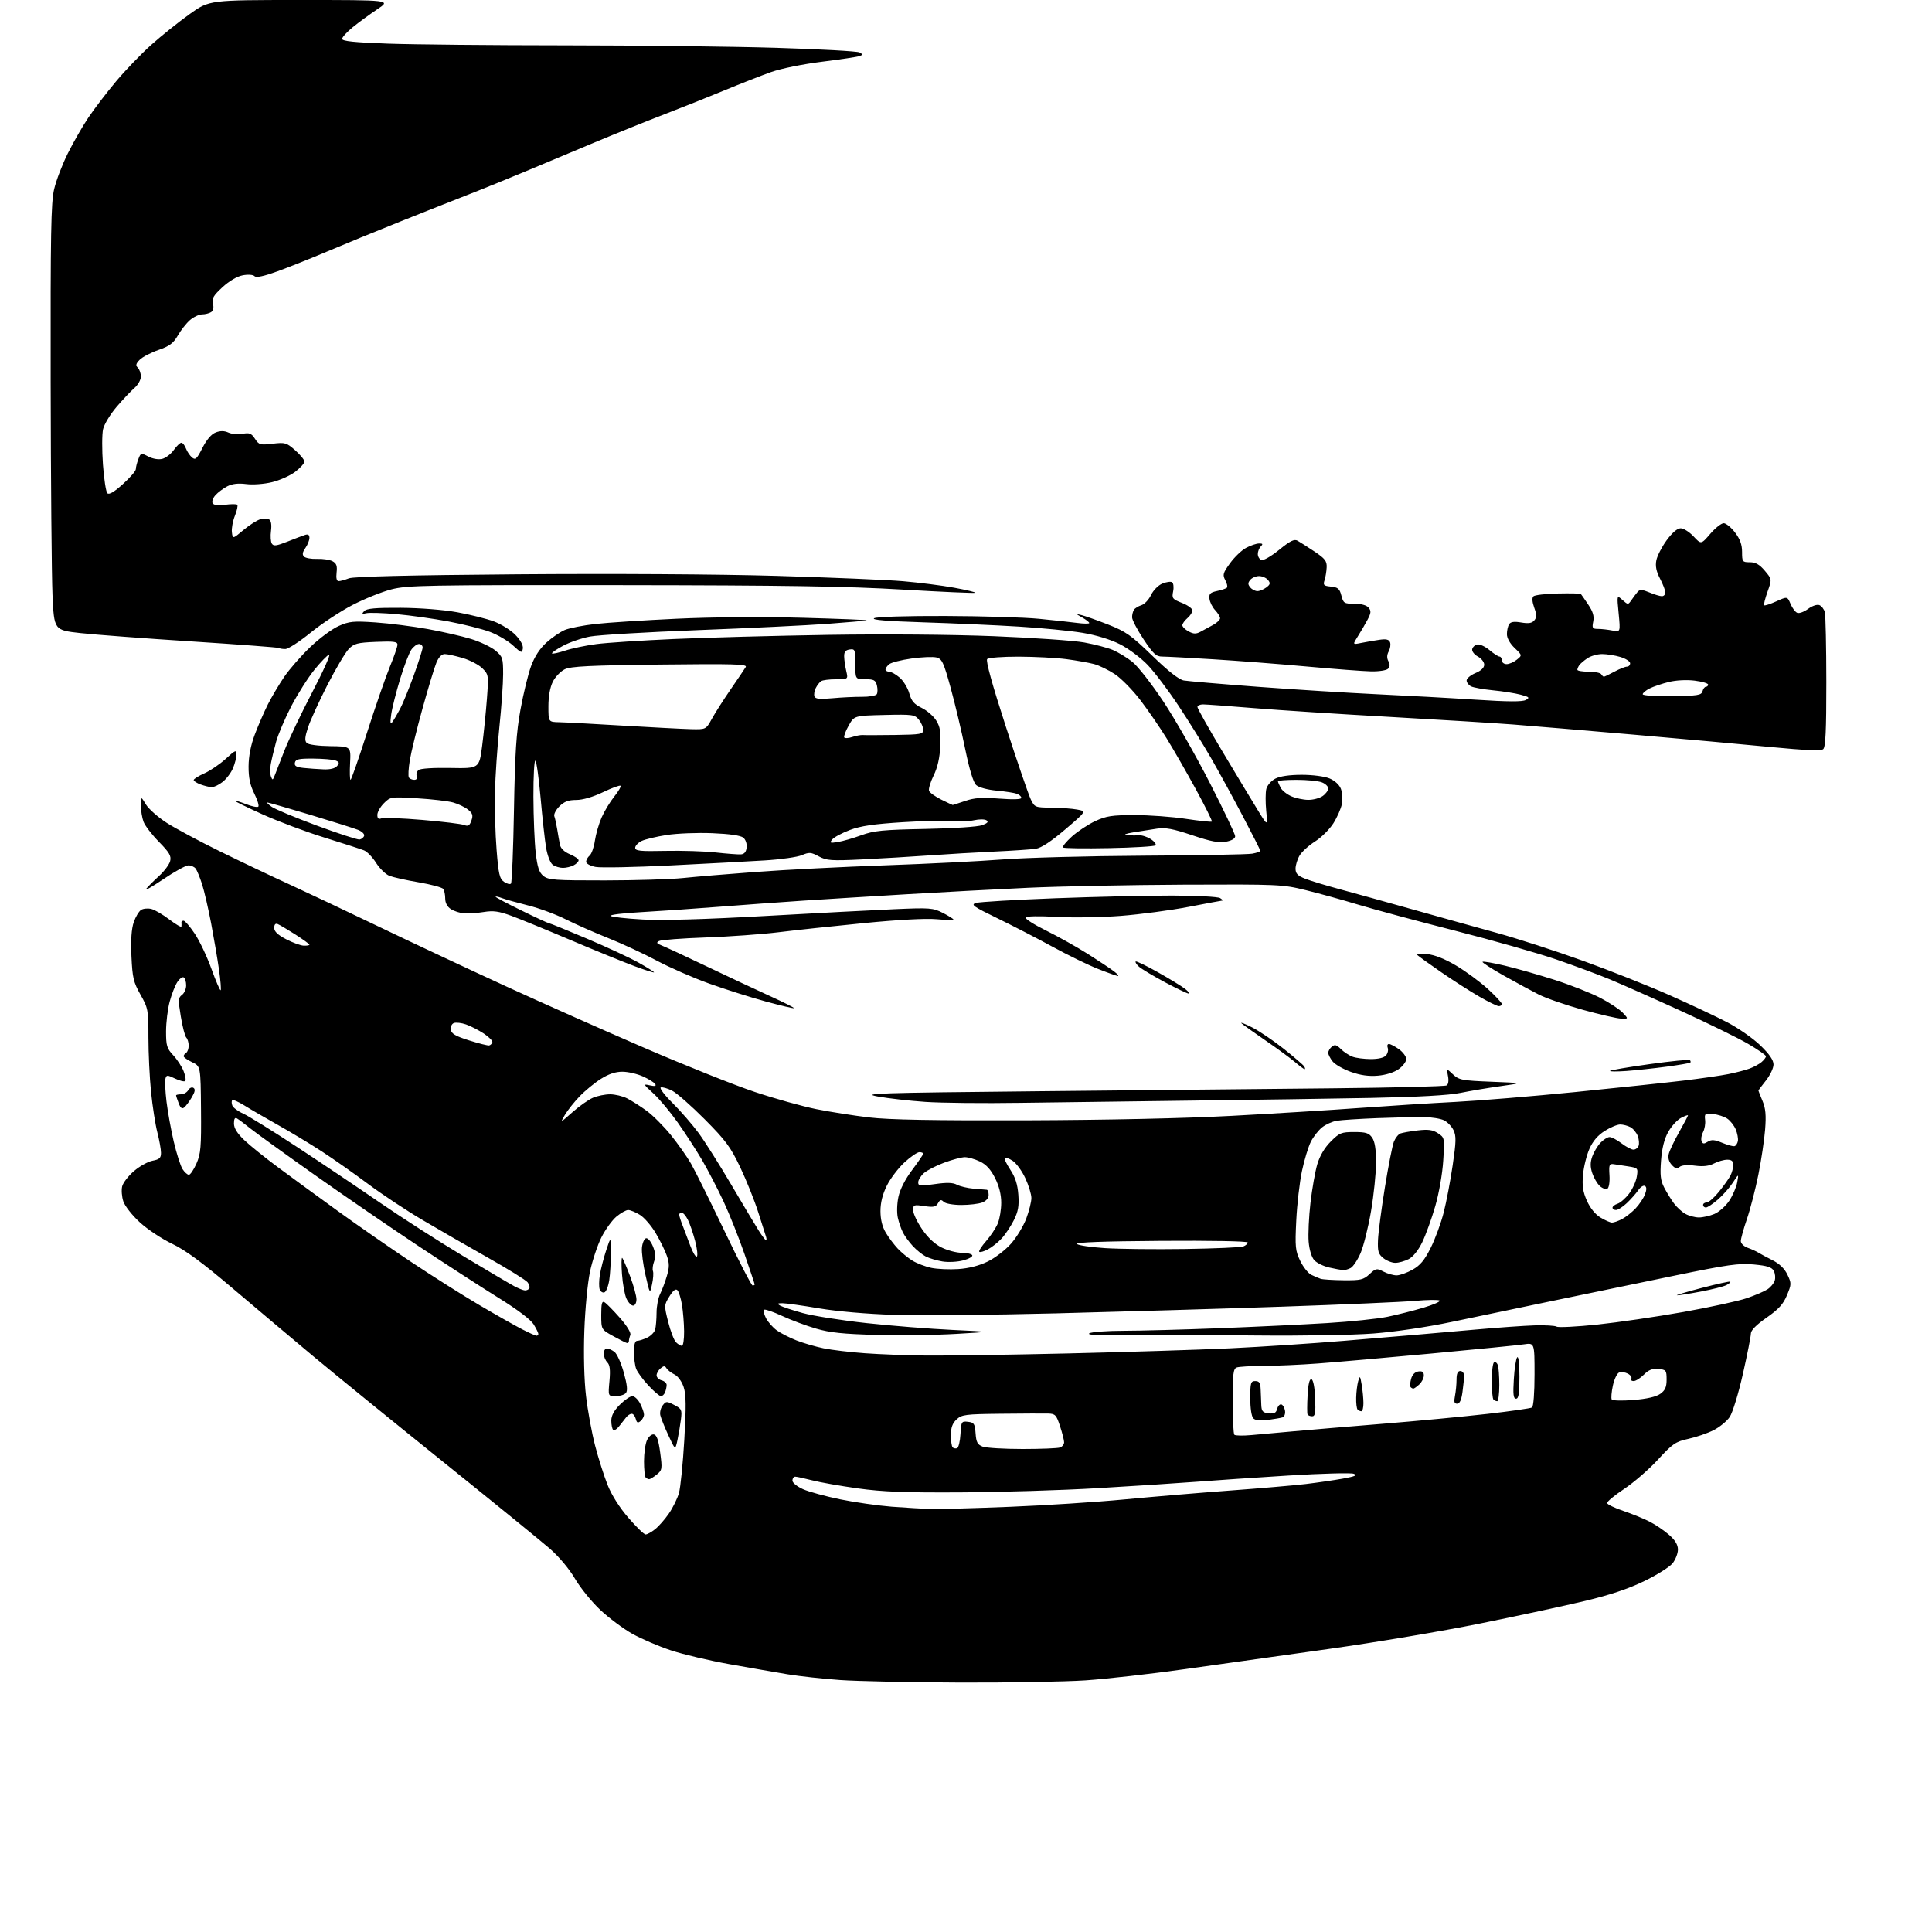 <?xml version="1.0" encoding="UTF-8" standalone="no"?>
<svg 
  version="1.1" 
  xmlns="http://www.w3.org/2000/svg" 
  xmlns:xlink="http://www.w3.org/1999/xlink" 
  xmlns:svg="http://www.w3.org/2000/svg"
  xmlns:rdf="http://www.w3.org/1999/02/22-rdf-syntax-ns#"
  xmlns:cc="http://creativecommons.org/ns#"
  xmlns:dc="http://purl.org/dc/elements/1.1/"
  viewBox="0 0 768 768"
  width="768"
  height="768"
>
<style>svg {background-color: white; }</style>"
<path stroke="none" fill="black" fill-rule="evenodd" d="M381.50,668.84C362.25,668.77 340.88,668.32 334.00,667.84C327.12,667.35 317.68,666.32 313.00,665.54C308.32,664.76 297.98,662.96 290.00,661.54C282.02,660.13 271.53,657.64 266.68,656.03C261.83,654.42 254.95,651.47 251.39,649.48C247.83,647.49 242.12,643.23 238.69,640.03C235.26,636.82 230.72,631.23 228.60,627.61C226.32,623.71 222.26,618.85 218.63,615.67C215.26,612.73 196.07,597.12 176.00,580.98C155.93,564.85 132.75,546.00 124.50,539.11C116.25,532.22 101.89,520.12 92.59,512.23C80.33,501.82 73.69,496.93 68.41,494.42C64.40,492.52 58.65,488.71 55.63,485.94C52.56,483.14 49.64,479.43 49.02,477.56C48.41,475.71 48.21,473.02 48.57,471.58C48.93,470.14 51.05,467.40 53.28,465.50C55.50,463.59 58.83,461.75 60.66,461.40C63.39,460.89 64.00,460.32 64.00,458.28C64.00,456.91 63.35,453.25 62.55,450.14C61.75,447.04 60.63,439.84 60.05,434.14C59.47,428.45 59.00,418.65 59.00,412.38C59.00,401.42 58.87,400.75 55.84,395.38C53.05,390.42 52.64,388.68 52.25,380.14C51.96,373.64 52.26,369.23 53.16,366.60C53.90,364.45 55.22,362.25 56.10,361.70C56.97,361.15 58.81,360.99 60.17,361.33C61.53,361.67 64.75,363.56 67.32,365.52C69.90,367.48 72.05,368.73 72.12,368.30C72.18,367.86 72.18,367.16 72.12,366.75C72.05,366.34 72.44,366.00 72.97,366.00C73.51,366.00 75.50,368.30 77.39,371.12C79.29,373.93 82.29,380.25 84.05,385.15C85.82,390.05 87.47,393.86 87.72,393.62C87.96,393.37 87.66,389.64 87.04,385.34C86.42,381.03 85.01,372.77 83.92,367.00C82.82,361.23 81.21,354.25 80.33,351.50C79.45,348.75 78.29,345.94 77.75,345.25C77.20,344.56 75.92,344.00 74.90,344.00C73.87,344.00 69.36,346.49 64.87,349.53C60.39,352.56 57.34,354.28 58.11,353.33C58.87,352.38 61.19,350.06 63.26,348.18C65.33,346.29 67.30,343.64 67.64,342.29C68.15,340.27 67.34,338.89 63.19,334.66C60.40,331.82 57.64,328.23 57.06,326.68C56.48,325.14 56.00,322.21 56.00,320.18C56.01,316.50 56.01,316.50 58.00,319.78C59.10,321.58 62.81,324.86 66.25,327.08C69.69,329.29 79.25,334.42 87.50,338.47C95.75,342.52 107.90,348.30 114.50,351.31C121.10,354.33 137.30,361.98 150.50,368.32C163.70,374.66 186.43,385.32 201.00,392.01C215.57,398.70 240.55,409.81 256.50,416.69C272.45,423.57 292.02,431.39 300.00,434.05C307.98,436.72 319.00,439.80 324.50,440.90C330.00,442.00 339.45,443.48 345.50,444.20C353.38,445.13 371.09,445.45 408.00,445.34C439.72,445.23 471.02,444.56 489.50,443.57C506.00,442.69 528.95,441.28 540.50,440.43C552.05,439.59 569.15,438.50 578.50,438.03C587.85,437.55 609.23,435.79 626.00,434.12C642.77,432.44 662.15,430.39 669.05,429.57C675.95,428.74 684.05,427.57 687.05,426.97C690.05,426.37 693.85,425.38 695.50,424.77C697.15,424.17 699.29,423.00 700.25,422.18C701.21,421.36 702.00,420.33 702.00,419.89C702.00,419.45 698.79,417.22 694.88,414.93C690.96,412.64 678.92,406.74 668.13,401.82C657.33,396.89 644.73,391.30 640.11,389.38C635.50,387.46 625.83,383.87 618.61,381.39C611.40,378.91 593.31,373.77 578.41,369.97C563.52,366.17 546.19,361.51 539.91,359.61C533.64,357.71 524.23,355.11 519.00,353.83C509.80,351.57 508.27,351.51 470.50,351.67C449.05,351.77 421.15,352.33 408.50,352.91C395.85,353.50 374.25,354.65 360.50,355.47C346.75,356.29 328.30,357.43 319.50,358.01C310.70,358.59 295.40,359.70 285.50,360.48C275.60,361.26 261.74,362.21 254.70,362.60C247.66,362.98 242.26,363.65 242.70,364.08C243.14,364.51 248.90,365.16 255.50,365.52C263.29,365.95 280.31,365.46 304.00,364.13C324.07,363.00 347.28,361.78 355.56,361.42C369.68,360.80 370.87,360.89 374.81,362.90C377.11,364.08 379.00,365.26 379.00,365.53C379.00,365.79 375.96,365.74 372.25,365.40C368.10,365.02 357.04,365.61 343.50,366.94C331.40,368.12 316.10,369.76 309.50,370.58C302.90,371.39 289.85,372.33 280.50,372.66C271.15,372.99 262.82,373.62 262.00,374.06C260.80,374.70 261.00,375.05 263.00,375.83C264.38,376.36 272.48,380.12 281.00,384.19C289.52,388.26 300.87,393.58 306.21,396.01C311.54,398.43 315.77,400.57 315.59,400.74C315.41,400.92 310.37,399.73 304.38,398.10C298.40,396.47 288.32,393.28 282.00,391.01C275.68,388.75 266.27,384.64 261.09,381.88C255.92,379.12 247.24,375.09 241.80,372.92C236.36,370.75 228.74,367.39 224.87,365.44C221.00,363.49 214.27,361.00 209.91,359.92C205.56,358.83 200.87,357.52 199.50,357.00C198.12,356.48 197.00,356.24 197.00,356.48C197.00,356.71 201.64,359.18 207.31,361.95C212.98,364.73 217.90,367.00 218.24,367.00C218.58,367.00 225.30,369.73 233.18,373.07C241.05,376.40 250.31,380.70 253.75,382.61C257.19,384.53 260.00,386.29 260.00,386.52C260.00,386.76 256.51,385.66 252.25,384.07C247.99,382.49 236.62,377.85 227.00,373.77C217.38,369.68 206.69,365.31 203.27,364.05C198.27,362.22 196.09,361.92 192.27,362.54C189.64,362.97 186.15,363.21 184.50,363.08C182.85,362.95 180.49,362.19 179.25,361.40C177.83,360.49 176.99,358.95 176.98,357.23C176.98,355.73 176.64,354.00 176.23,353.39C175.83,352.78 171.45,351.60 166.50,350.75C161.55,349.91 156.28,348.73 154.79,348.15C153.29,347.56 150.92,345.24 149.50,343.00C148.08,340.76 145.93,338.52 144.71,338.04C143.50,337.55 136.44,335.27 129.03,332.97C121.62,330.68 110.50,326.50 104.31,323.70C98.12,320.90 93.19,318.47 93.35,318.31C93.51,318.15 95.53,318.76 97.83,319.67C100.14,320.57 102.32,321.01 102.68,320.65C103.05,320.28 102.32,317.93 101.06,315.41C99.40,312.08 98.79,309.14 98.81,304.64C98.84,300.58 99.69,296.21 101.30,291.94C102.65,288.36 104.99,282.97 106.51,279.96C108.03,276.96 110.96,272.02 113.02,269.00C115.08,265.98 119.72,260.67 123.33,257.22C126.94,253.76 132.03,249.99 134.64,248.84C138.85,246.97 140.49,246.82 149.32,247.42C154.78,247.80 164.08,248.98 169.97,250.04C175.86,251.10 183.66,252.89 187.30,254.01C190.93,255.13 195.28,257.21 196.95,258.61C199.80,261.01 200.00,261.63 200.00,267.96C200.00,271.69 199.33,281.21 198.50,289.12C197.68,297.03 196.89,308.68 196.75,315.00C196.61,321.32 196.90,331.58 197.40,337.79C198.16,347.49 198.58,349.30 200.35,350.54C201.49,351.33 202.73,351.65 203.12,351.24C203.50,350.83 204.04,337.68 204.31,322.00C204.72,299.02 205.22,291.27 206.91,282.00C208.06,275.68 209.95,267.92 211.12,264.76C212.51,260.98 214.60,257.79 217.23,255.41C219.42,253.43 222.71,251.18 224.53,250.42C226.36,249.66 231.82,248.59 236.67,248.04C241.53,247.49 256.07,246.55 269.00,245.95C283.21,245.28 302.98,245.13 319.00,245.57C333.57,245.97 345.05,246.43 344.50,246.60C343.95,246.77 336.98,247.39 329.00,247.98C321.02,248.58 297.85,249.70 277.50,250.48C257.15,251.26 237.80,252.41 234.50,253.04C231.20,253.66 226.36,255.33 223.74,256.75C221.13,258.16 219.19,259.52 219.43,259.76C219.67,260.01 222.04,259.49 224.69,258.62C227.33,257.74 232.88,256.58 237.00,256.04C241.12,255.49 255.07,254.58 268.00,254.01C280.93,253.44 308.38,252.70 329.00,252.37C351.12,252.01 378.19,252.23 395.00,252.89C410.68,253.52 426.88,254.64 431.00,255.39C435.12,256.14 440.23,257.48 442.34,258.36C444.45,259.25 447.95,261.38 450.12,263.09C452.29,264.81 457.84,271.90 462.45,278.86C467.07,285.81 475.38,300.37 480.92,311.21C486.47,322.04 491.00,331.59 491.00,332.41C491.00,333.35 489.62,334.17 487.32,334.60C484.51,335.13 481.36,334.52 473.94,332.03C466.28,329.45 463.32,328.90 459.87,329.41C457.47,329.76 453.25,330.42 450.50,330.88C447.41,331.40 446.45,331.81 448.00,331.97C449.38,332.11 451.48,332.14 452.69,332.05C453.89,331.95 456.05,332.64 457.49,333.59C458.93,334.53 459.74,335.64 459.30,336.05C458.86,336.47 450.55,336.96 440.83,337.15C431.12,337.34 422.89,337.23 422.56,336.89C422.22,336.55 423.81,334.60 426.08,332.54C428.36,330.49 432.53,327.73 435.36,326.41C439.75,324.37 442.03,324.02 451.00,324.02C456.77,324.01 465.96,324.68 471.42,325.51C476.87,326.33 481.52,326.82 481.74,326.59C481.96,326.37 479.12,320.63 475.42,313.84C471.72,307.05 466.47,297.90 463.75,293.50C461.03,289.10 456.31,282.24 453.27,278.25C450.22,274.27 445.68,269.65 443.17,267.99C440.67,266.33 436.94,264.52 434.89,263.97C432.83,263.42 427.86,262.54 423.83,262.01C419.80,261.49 411.30,261.05 404.95,261.03C398.60,261.01 392.96,261.44 392.42,261.98C391.79,262.61 394.36,271.95 399.80,288.73C404.40,302.90 408.87,315.96 409.74,317.75C411.27,320.92 411.48,321.00 417.91,321.06C421.53,321.09 426.16,321.43 428.19,321.81C431.89,322.50 431.89,322.50 423.45,329.70C417.85,334.48 413.92,337.07 411.76,337.40C409.97,337.67 402.65,338.17 395.50,338.50C388.35,338.83 376.65,339.52 369.50,340.03C362.35,340.54 350.31,341.26 342.73,341.63C330.40,342.23 328.61,342.10 325.49,340.43C322.39,338.75 321.67,338.70 318.76,339.94C316.97,340.71 310.32,341.65 304.00,342.03C297.68,342.42 280.80,343.32 266.50,344.03C252.20,344.74 238.81,345.01 236.75,344.62C234.65,344.22 233.00,343.32 233.00,342.58C233.00,341.84 233.63,340.73 234.39,340.09C235.16,339.46 236.09,336.81 236.47,334.22C236.85,331.62 238.05,327.48 239.13,325.00C240.21,322.52 242.47,318.78 244.15,316.68C245.83,314.58 246.97,312.63 246.68,312.35C246.39,312.06 243.24,313.21 239.69,314.91C235.67,316.83 231.64,318.00 229.06,318.00C225.95,318.00 224.27,318.64 222.36,320.54C220.97,321.94 220.06,323.71 220.35,324.47C220.64,325.23 221.16,327.58 221.50,329.68C221.84,331.78 222.33,334.54 222.59,335.82C222.90,337.28 224.34,338.66 226.54,339.58C228.44,340.38 230.00,341.45 230.00,341.98C230.00,342.50 229.13,343.40 228.07,343.96C227.00,344.53 225.06,345.00 223.76,345.00C222.45,345.00 220.62,344.44 219.70,343.75C218.74,343.04 217.61,340.11 217.08,337.00C216.58,333.98 215.59,325.06 214.90,317.20C214.21,309.33 213.27,302.67 212.82,302.39C212.37,302.11 212.02,308.55 212.04,316.69C212.07,324.84 212.48,334.86 212.95,338.97C213.63,344.81 214.30,346.82 216.02,348.22C217.99,349.81 220.59,350.00 240.36,349.98C252.54,349.97 266.55,349.54 271.50,349.03C276.45,348.51 289.73,347.41 301.00,346.57C312.27,345.74 335.23,344.57 352.00,343.98C368.77,343.39 389.70,342.34 398.50,341.65C407.30,340.95 432.50,340.28 454.50,340.15C476.50,340.03 495.96,339.67 497.75,339.35C499.54,339.04 501.00,338.53 501.00,338.22C501.00,337.92 497.87,331.72 494.04,324.45C490.22,317.18 484.54,306.79 481.42,301.36C478.30,295.94 472.45,286.53 468.42,280.45C464.39,274.38 458.88,267.10 456.18,264.29C453.48,261.47 448.53,257.78 445.18,256.09C441.41,254.19 435.74,252.46 430.29,251.55C425.46,250.75 414.07,249.63 405.00,249.08C395.93,248.52 378.88,247.76 367.13,247.39C352.46,246.93 346.30,246.41 347.49,245.75C348.50,245.18 360.31,244.81 375.86,244.86C390.51,244.91 407.23,245.41 413.00,245.98C418.77,246.54 425.64,247.28 428.25,247.63C430.86,247.97 433.00,247.99 433.00,247.66C433.00,247.33 431.76,246.36 430.25,245.50C427.57,243.97 427.56,243.94 430.00,244.53C431.38,244.87 436.10,246.55 440.50,248.27C447.55,251.04 449.64,252.51 458.09,260.70C464.43,266.85 468.66,270.16 470.59,270.50C472.19,270.78 485.43,271.91 500.00,273.01C514.58,274.10 535.95,275.44 547.50,275.98C559.05,276.51 576.63,277.48 586.56,278.13C599.34,278.97 605.18,279.00 606.52,278.25C608.19,277.31 607.95,277.07 604.46,276.14C602.28,275.56 597.35,274.78 593.50,274.41C589.65,274.03 585.71,273.32 584.75,272.83C583.79,272.33 583.00,271.28 583.00,270.48C583.00,269.68 584.58,268.37 586.50,267.56C588.74,266.63 590.00,265.43 590.00,264.22C590.00,263.18 588.86,261.73 587.46,260.98C586.07,260.23 585.06,258.93 585.22,258.07C585.39,257.22 586.31,256.37 587.28,256.19C588.24,256.00 590.41,257.01 592.09,258.42C593.78,259.84 595.57,261.00 596.08,261.00C596.58,261.00 597.00,261.68 597.00,262.50C597.00,263.32 597.85,264.00 598.89,264.00C599.93,264.00 601.75,263.21 602.95,262.24C605.12,260.49 605.12,260.49 602.06,257.56C600.19,255.76 599.01,253.63 599.02,252.06C599.02,250.65 599.42,248.89 599.89,248.14C600.51,247.17 601.87,246.97 604.70,247.45C607.63,247.94 608.98,247.73 609.91,246.61C610.92,245.40 610.91,244.39 609.88,241.55C609.07,239.31 608.95,237.65 609.55,237.06C610.07,236.53 614.45,236.02 619.28,235.92C624.11,235.81 628.22,235.90 628.41,236.11C628.61,236.33 629.93,238.22 631.34,240.33C633.24,243.15 633.76,244.93 633.33,247.08C632.81,249.68 633.02,250.00 635.25,250.00C636.63,250.00 639.19,250.29 640.95,250.64C644.15,251.28 644.15,251.28 643.44,243.89C642.72,236.50 642.72,236.50 644.95,238.49C647.18,240.47 647.18,240.47 648.56,238.49C649.31,237.39 650.41,235.94 651.00,235.25C651.86,234.26 652.81,234.31 655.66,235.50C657.63,236.33 659.86,237.00 660.62,237.00C661.38,237.00 662.00,236.34 662.00,235.53C662.00,234.72 661.05,232.24 659.89,230.02C658.39,227.14 657.97,225.04 658.42,222.74C658.76,220.96 660.62,217.36 662.53,214.75C664.76,211.71 666.77,210.00 668.11,210.00C669.26,210.00 671.55,211.45 673.21,213.22C676.21,216.44 676.21,216.44 679.86,212.20C681.86,209.88 684.26,207.98 685.20,207.98C686.13,207.99 688.16,209.65 689.70,211.67C691.71,214.31 692.50,216.50 692.50,219.42C692.50,223.31 692.64,223.50 695.59,223.50C697.87,223.50 699.43,224.38 701.53,226.87C704.38,230.24 704.38,230.24 702.62,235.21C701.65,237.95 701.04,240.38 701.28,240.61C701.51,240.84 703.68,240.14 706.10,239.05C710.50,237.06 710.50,237.06 711.77,240.07C712.47,241.72 713.67,243.32 714.45,243.62C715.23,243.92 717.16,243.21 718.74,242.04C720.34,240.85 722.31,240.18 723.21,240.53C724.08,240.86 725.07,242.12 725.39,243.32C725.71,244.52 725.98,257.03 725.99,271.13C726.00,290.49 725.69,297.01 724.74,297.80C723.87,298.53 717.62,298.27 703.99,296.96C693.27,295.92 668.75,293.71 649.50,292.04C630.25,290.37 608.65,288.56 601.50,288.00C594.35,287.45 572.30,286.09 552.50,284.98C532.70,283.88 508.40,282.31 498.50,281.49C488.60,280.68 479.49,280.01 478.25,280.01C477.01,280.00 476.00,280.47 476.00,281.05C476.00,281.62 480.49,289.61 485.98,298.80C491.47,307.98 497.76,318.43 499.96,322.00C503.95,328.50 503.95,328.50 503.34,322.35C503.01,318.96 503.03,315.03 503.38,313.61C503.74,312.18 505.33,310.36 506.96,309.52C508.83,308.55 512.66,308.00 517.48,308.00C521.85,308.00 526.54,308.62 528.54,309.45C530.62,310.32 532.42,311.98 533.03,313.58C533.59,315.04 533.76,317.75 533.42,319.59C533.07,321.44 531.55,324.90 530.03,327.29C528.51,329.69 525.23,332.94 522.74,334.51C520.25,336.09 517.49,338.60 516.60,340.09C515.72,341.59 515.00,343.93 515.00,345.30C515.00,347.24 515.82,348.11 518.75,349.27C520.81,350.10 527.00,351.98 532.50,353.46C538.00,354.94 551.05,358.56 561.50,361.50C571.95,364.45 587.06,368.66 595.07,370.86C603.08,373.06 618.45,378.04 629.21,381.92C639.98,385.81 655.48,391.95 663.65,395.58C671.82,399.20 682.10,404.03 686.50,406.32C690.90,408.60 696.86,412.75 699.75,415.54C703.39,419.06 705.00,421.40 705.00,423.17C705.00,424.57 703.65,427.42 702.00,429.50C700.35,431.58 699.00,433.38 699.00,433.52C699.00,433.65 699.73,435.50 700.62,437.63C701.86,440.57 702.11,443.30 701.66,449.00C701.34,453.12 700.13,461.23 698.97,467.00C697.81,472.77 695.77,480.68 694.43,484.58C693.09,488.47 692.00,492.42 692.00,493.35C692.00,494.30 693.21,495.48 694.75,496.02C696.26,496.56 698.17,497.43 699.00,497.95C699.83,498.47 702.37,499.84 704.66,500.99C707.39,502.37 709.40,504.32 710.53,506.70C712.16,510.14 712.15,510.52 710.34,514.89C708.88,518.42 707.03,520.45 702.22,523.81C698.12,526.67 696.00,528.83 696.00,530.14C696.00,531.24 694.57,538.47 692.82,546.20C691.03,554.09 688.73,561.59 687.57,563.30C686.43,564.98 683.54,567.34 681.14,568.54C678.75,569.75 674.25,571.29 671.14,571.97C666.04,573.09 664.88,573.89 659.07,580.21C655.54,584.06 649.49,589.30 645.64,591.86C641.79,594.41 638.74,596.95 638.85,597.50C638.96,598.05 641.85,599.45 645.27,600.60C648.70,601.76 653.40,603.67 655.72,604.86C658.04,606.04 661.53,608.41 663.47,610.11C665.91,612.25 667.00,614.06 667.00,615.97C667.00,617.49 666.06,619.93 664.91,621.39C663.76,622.85 658.70,626.05 653.66,628.49C647.33,631.57 640.01,634.02 630.00,636.41C622.02,638.32 603.27,642.36 588.31,645.38C573.36,648.41 546.36,652.95 528.31,655.47C510.27,657.99 484.48,661.61 471.00,663.51C457.52,665.41 439.75,667.41 431.50,667.97C423.25,668.52 400.75,668.91 381.50,668.84zM256.62,609.97C257.23,609.98 258.92,609.07 260.37,607.92C261.82,606.78 264.31,603.96 265.89,601.65C267.48,599.35 269.28,595.67 269.90,593.48C270.51,591.29 271.47,581.78 272.02,572.35C272.79,559.05 272.74,554.35 271.76,551.38C271.03,549.17 269.49,547.05 268.11,546.37C266.80,545.72 265.37,544.61 264.94,543.90C264.30,542.87 263.85,542.88 262.58,543.94C261.71,544.66 261.00,545.91 261.00,546.72C261.00,547.53 261.90,548.42 263.00,548.71C264.10,549.00 265.00,549.82 265.00,550.53C265.00,551.25 264.73,552.55 264.39,553.42C264.06,554.29 263.32,555.00 262.74,555.00C262.16,555.00 259.92,553.09 257.74,550.75C255.57,548.41 253.39,545.46 252.90,544.18C252.40,542.91 252.00,539.87 252.00,537.43C252.00,534.46 252.43,533.00 253.30,533.00C254.02,533.00 255.79,532.44 257.25,531.75C258.71,531.06 260.14,529.60 260.44,528.50C260.73,527.40 260.98,524.40 260.99,521.83C260.99,519.26 261.64,515.89 262.42,514.33C263.21,512.77 264.41,509.56 265.10,507.19C266.12,503.72 266.11,502.17 265.08,499.19C264.38,497.16 262.39,493.11 260.65,490.18C258.92,487.25 256.10,483.99 254.38,482.93C252.67,481.87 250.56,481.00 249.71,481.00C248.85,481.00 246.75,482.19 245.02,483.63C243.30,485.08 240.62,488.79 239.07,491.88C237.51,494.97 235.47,501.10 234.53,505.50C233.59,509.93 232.58,520.41 232.28,529.01C231.95,538.47 232.20,548.58 232.95,554.95C233.61,560.70 235.24,569.56 236.56,574.65C237.88,579.73 240.13,586.81 241.56,590.37C243.16,594.37 246.33,599.36 249.83,603.39C252.95,606.99 256.00,609.95 256.62,609.97zM370.50,599.84C373.80,599.92 387.75,599.53 401.50,598.98C415.25,598.43 435.73,597.11 447.00,596.04C458.27,594.97 477.18,593.38 489.00,592.51C500.82,591.64 514.33,590.48 519.00,589.93C523.67,589.37 530.36,588.40 533.85,587.77C538.74,586.88 539.72,586.44 538.11,585.84C536.96,585.42 525.32,585.73 512.26,586.54C499.19,587.35 482.65,588.47 475.50,589.03C468.35,589.58 450.80,590.72 436.50,591.56C422.20,592.40 397.68,593.16 382.00,593.24C359.69,593.37 350.78,593.02 341.00,591.66C334.12,590.70 325.96,589.26 322.86,588.46C319.75,587.66 316.71,587.00 316.11,587.00C315.50,587.00 315.00,587.70 315.00,588.56C315.00,589.43 316.87,590.94 319.25,591.99C321.59,593.02 328.23,594.83 334.00,596.01C339.77,597.19 349.00,598.51 354.50,598.94C360.00,599.36 367.20,599.77 370.50,599.84zM258.06,588.00C257.66,588.00 257.03,587.70 256.67,587.33C256.30,586.97 256.00,584.06 256.00,580.88C256.00,577.70 256.53,573.93 257.18,572.51C257.85,571.03 259.03,570.05 259.93,570.22C261.06,570.43 261.76,572.43 262.43,577.40C263.30,583.94 263.23,584.39 261.07,586.15C259.81,587.17 258.45,588.00 258.06,588.00zM269.29,572.50C268.42,576.50 268.42,576.50 265.69,570.57C264.18,567.32 262.74,563.72 262.48,562.57C262.22,561.43 262.64,559.68 263.42,558.68C264.74,556.96 265.01,556.95 268.01,558.50C270.98,560.04 271.15,560.43 270.67,564.32C270.38,566.62 269.76,570.30 269.29,572.50zM380.44,575.69C381.02,575.50 381.64,572.99 381.80,570.11C382.10,565.08 382.21,564.89 384.80,565.19C387.21,565.47 387.53,565.97 387.81,569.80C388.06,573.32 388.57,574.27 390.62,575.05C392.00,575.57 399.14,576.00 406.48,576.00C413.83,576.00 420.55,575.73 421.42,575.39C422.29,575.06 423.00,574.13 423.00,573.33C423.00,572.53 422.27,569.65 421.38,566.94C419.92,562.45 419.48,561.99 416.63,561.91C414.91,561.86 406.52,561.90 398.00,561.99C383.77,562.14 382.32,562.32 380.25,564.25C378.61,565.78 378.00,567.48 378.00,570.51C378.00,572.80 378.31,574.98 378.69,575.35C379.07,575.73 379.85,575.88 380.44,575.69zM497.43,570.47C500.77,570.17 508.23,569.50 514.00,568.98C519.77,568.45 535.75,567.11 549.50,565.99C563.25,564.88 582.03,563.10 591.24,562.05C600.45,560.99 608.44,559.85 608.99,559.50C609.58,559.14 610.00,553.68 610.00,546.33C610.00,533.77 610.00,533.77 605.75,534.40C603.41,534.75 586.88,536.39 569.00,538.05C551.12,539.71 530.88,541.49 524.00,542.00C517.12,542.52 507.37,542.95 502.33,542.97C497.29,542.99 492.45,543.27 491.58,543.61C490.25,544.12 490.00,546.26 490.00,556.94C490.00,563.94 490.30,569.97 490.68,570.34C491.05,570.72 494.09,570.77 497.43,570.47zM246.23,566.82C245.26,568.09 244.14,568.81 243.74,568.40C243.33,568.00 243.00,566.35 243.00,564.73C243.00,562.73 244.08,560.72 246.40,558.40C248.27,556.53 250.51,555.00 251.37,555.00C252.24,555.00 253.64,556.33 254.47,557.95C255.31,559.57 256.00,561.54 256.00,562.33C256.00,563.11 255.38,564.27 254.62,564.90C253.54,565.80 253.13,565.61 252.72,564.02C252.43,562.91 251.71,562.00 251.13,562.00C250.55,562.00 249.61,562.56 249.04,563.25C248.47,563.94 247.21,565.54 246.23,566.82zM503.98,564.45C501.00,564.85 499.03,564.63 498.23,563.83C497.50,563.10 497.00,559.84 497.00,555.80C497.00,549.67 497.20,549.00 499.00,549.00C500.56,549.00 501.03,549.71 501.13,552.25C501.21,554.04 501.32,556.85 501.38,558.50C501.48,561.02 501.96,561.55 504.32,561.82C506.51,562.07 507.27,561.67 507.70,560.03C508.01,558.87 508.76,558.08 509.38,558.29C509.99,558.49 510.64,559.64 510.82,560.83C511.00,562.03 510.55,563.20 509.82,563.43C509.09,563.66 506.46,564.12 503.98,564.45zM521.60,563.00C520.79,563.00 519.96,562.66 519.77,562.25C519.57,561.84 519.58,558.44 519.79,554.70C520.05,550.11 520.55,548.02 521.34,548.28C522.04,548.51 522.62,551.51 522.79,555.83C523.03,561.64 522.81,563.00 521.60,563.00zM541.17,561.00C540.71,561.00 540.03,560.70 539.67,560.33C539.30,559.97 539.04,557.83 539.10,555.58C539.15,553.34 539.52,550.38 539.91,549.00C540.56,546.73 540.69,546.86 541.30,550.50C541.67,552.70 541.98,555.96 541.99,557.75C542.00,559.54 541.62,561.00 541.17,561.00zM579.24,558.00C578.10,558.00 577.90,557.26 578.38,554.88C578.72,553.16 579.00,550.23 579.00,548.38C579.00,546.04 579.46,545.00 580.50,545.00C581.33,545.00 582.00,545.84 582.00,546.86C582.00,547.88 581.71,550.81 581.36,553.36C580.93,556.52 580.25,558.00 579.24,558.00zM595.17,557.00C594.71,557.00 594.03,556.70 593.67,556.33C593.30,555.97 593.00,552.62 593.00,548.89C593.00,545.17 593.40,541.87 593.90,541.56C594.39,541.26 595.06,541.72 595.40,542.59C595.73,543.45 596.00,547.05 596.00,550.58C596.00,554.11 595.62,557.00 595.17,557.00zM649.37,556.52C654.69,556.08 658.36,555.24 660.00,554.07C661.93,552.69 662.50,551.40 662.50,548.39C662.50,544.74 662.30,544.48 659.27,544.19C656.86,543.96 655.37,544.53 653.47,546.44C652.06,547.85 650.23,549.00 649.40,549.00C648.56,549.00 648.15,548.57 648.47,548.05C648.79,547.53 648.18,546.63 647.10,546.05C646.02,545.48 644.47,545.27 643.64,545.59C642.81,545.90 641.68,548.25 641.14,550.80C640.59,553.35 640.39,555.83 640.69,556.31C640.99,556.79 644.89,556.89 649.37,556.52zM602.65,556.00C601.59,556.00 601.40,554.32 601.77,548.25C602.02,543.99 602.63,540.07 603.11,539.55C603.63,538.99 604.00,542.20 604.00,547.30C604.00,553.94 603.68,556.00 602.65,556.00zM244.74,555.00C241.72,555.00 241.72,555.00 242.27,548.98C242.67,544.55 242.44,542.58 241.41,541.55C240.63,540.78 240.00,539.21 240.00,538.07C240.00,536.93 240.56,536.01 241.25,536.03C241.94,536.05 243.30,536.67 244.28,537.41C245.26,538.16 246.92,541.85 247.96,545.61C249.31,550.49 249.56,552.83 248.81,553.73C248.23,554.43 246.40,555.00 244.74,555.00zM561.84,552.00C561.56,552.00 561.08,551.75 560.77,551.44C560.46,551.13 560.53,549.66 560.92,548.19C561.37,546.48 562.43,545.38 563.82,545.18C565.41,544.95 566.00,545.38 566.00,546.78C566.00,547.83 565.18,549.43 564.17,550.35C563.17,551.26 562.12,552.00 561.84,552.00zM368.34,538.86C375.96,538.93 401.16,538.56 424.34,538.02C447.53,537.48 476.62,536.56 489.00,535.98C501.38,535.39 521.85,534.04 534.50,532.98C547.15,531.91 560.42,530.79 564.00,530.50C567.58,530.20 577.70,529.31 586.50,528.53C595.30,527.74 605.89,526.99 610.04,526.86C614.19,526.73 618.12,526.96 618.78,527.36C619.43,527.77 626.68,527.40 634.88,526.55C643.08,525.69 658.50,523.44 669.14,521.54C679.79,519.64 691.18,517.16 694.45,516.03C697.72,514.90 701.40,513.32 702.62,512.51C703.85,511.71 705.13,510.16 705.48,509.06C705.83,507.97 705.66,506.23 705.10,505.19C704.32,503.73 702.51,503.15 697.18,502.65C691.22,502.10 686.89,502.71 665.88,507.04C652.47,509.81 630.70,514.31 617.50,517.05C604.30,519.79 586.08,523.59 577.00,525.50C567.28,527.54 554.54,529.43 546.00,530.09C537.90,530.72 517.37,531.06 499.50,530.88C481.90,530.69 459.40,530.65 449.50,530.79C437.20,530.96 431.97,530.72 433.00,530.03C433.82,529.48 439.90,529.02 446.50,529.01C453.10,529.01 470.20,528.55 484.50,528.00C498.80,527.45 518.15,526.52 527.50,525.95C536.85,525.38 547.65,524.25 551.50,523.46C555.35,522.66 561.78,521.04 565.79,519.85C569.80,518.66 572.73,517.37 572.29,516.99C571.86,516.62 567.45,516.67 562.50,517.12C557.55,517.56 533.70,518.60 509.50,519.43C485.30,520.26 444.80,521.45 419.50,522.09C394.20,522.73 365.40,523.00 355.50,522.68C344.66,522.34 332.73,521.30 325.50,520.08C318.90,518.96 312.38,518.05 311.00,518.05C309.02,518.06 308.82,518.25 310.06,518.97C310.92,519.48 314.97,520.82 319.06,521.95C323.15,523.08 334.60,524.89 344.50,525.96C354.40,527.03 369.70,528.25 378.50,528.66C394.50,529.41 394.50,529.41 380.00,530.25C372.02,530.72 357.85,530.90 348.50,530.65C335.24,530.31 329.93,529.76 324.38,528.14C320.46,527.00 314.40,524.74 310.91,523.11C307.41,521.49 304.21,520.37 303.78,520.64C303.36,520.90 303.67,522.40 304.49,523.98C305.30,525.55 307.25,527.75 308.82,528.87C310.38,529.98 313.88,531.77 316.58,532.83C319.29,533.89 324.13,535.31 327.34,535.97C330.55,536.64 337.97,537.52 343.84,537.94C349.70,538.37 360.73,538.78 368.34,538.86zM271.07,535.00C271.58,535.00 271.97,532.41 271.94,529.25C271.91,526.09 271.53,521.34 271.09,518.70C270.66,516.06 269.84,513.44 269.28,512.88C268.58,512.18 267.57,512.96 266.10,515.35C263.98,518.78 263.97,518.96 265.61,525.49C266.53,529.14 267.92,532.78 268.71,533.57C269.50,534.36 270.56,535.00 271.07,535.00zM249.25,533.88C248.84,533.82 246.36,532.58 243.75,531.13C239.01,528.50 239.01,528.50 239.00,522.70C239.00,518.11 239.28,517.07 240.34,517.70C241.08,518.14 243.81,520.91 246.41,523.86C249.24,527.07 250.91,529.80 250.57,530.69C250.25,531.50 250.00,532.58 250.00,533.08C250.00,533.59 249.66,533.95 249.25,533.88zM213.25,530.97C213.66,530.99 214.00,530.66 214.00,530.25C213.99,529.84 213.16,528.14 212.14,526.47C211.01,524.61 205.71,520.59 198.40,516.06C191.85,511.99 177.50,502.71 166.50,495.43C155.50,488.14 136.82,475.34 125.00,466.98C113.17,458.62 101.70,450.33 99.50,448.57C97.30,446.80 94.94,445.03 94.25,444.62C93.38,444.10 93.00,444.70 93.00,446.60C93.00,448.47 94.27,450.51 97.11,453.22C99.36,455.36 105.33,460.18 110.36,463.91C115.39,467.64 126.03,475.42 134.00,481.19C141.97,486.96 155.25,496.18 163.50,501.68C171.75,507.19 183.90,514.87 190.50,518.76C197.10,522.65 204.75,526.98 207.50,528.39C210.25,529.80 212.84,530.96 213.25,530.97zM251.66,519.00C250.92,519.00 249.74,517.76 249.04,516.25C248.33,514.74 247.52,510.35 247.25,506.50C246.97,502.65 247.01,499.75 247.34,500.05C247.67,500.36 249.08,503.63 250.47,507.33C251.86,511.02 253.00,515.16 253.00,516.52C253.00,517.93 252.42,519.00 251.66,519.00zM666.64,514.91C666.01,514.86 670.44,513.54 676.48,511.97C682.51,510.40 687.61,509.28 687.81,509.48C688.01,509.68 687.33,510.29 686.30,510.84C685.27,511.39 680.68,512.55 676.10,513.42C671.52,514.29 667.27,514.96 666.64,514.91zM240.25,513.75C239.56,513.98 238.73,513.45 238.39,512.57C238.05,511.69 238.09,509.07 238.46,506.74C238.84,504.41 239.97,500.02 240.97,497.00C242.79,491.50 242.79,491.50 242.82,498.00C242.84,501.57 242.55,506.49 242.18,508.92C241.80,511.35 240.94,513.52 240.25,513.75zM259.19,510.54C258.33,514.50 258.33,514.50 256.59,506.87C255.64,502.68 255.00,497.77 255.18,495.95C255.35,494.14 256.07,492.47 256.76,492.24C257.48,492.00 258.67,493.37 259.51,495.36C260.57,497.92 260.72,499.61 260.02,501.44C259.49,502.84 259.28,504.57 259.56,505.28C259.83,506.00 259.67,508.37 259.19,510.54zM208.69,512.96C209.35,512.98 210.12,512.62 210.41,512.15C210.70,511.68 210.39,510.59 209.72,509.73C209.05,508.86 201.97,504.47 194.00,499.97C186.03,495.47 174.25,488.68 167.84,484.90C161.42,481.11 151.70,474.67 146.24,470.58C140.78,466.50 132.53,460.70 127.91,457.70C123.28,454.69 115.45,449.97 110.50,447.20C105.55,444.43 99.56,440.95 97.20,439.47C94.83,437.99 92.64,437.03 92.32,437.34C92.01,437.66 92.02,438.61 92.35,439.46C92.67,440.31 94.64,441.77 96.72,442.70C98.80,443.64 108.38,449.57 118.00,455.89C127.62,462.21 142.47,472.18 151.00,478.05C159.53,483.92 174.38,493.45 184.00,499.23C193.62,505.01 202.85,510.45 204.50,511.33C206.15,512.20 208.04,512.94 208.69,512.96zM299.17,511.00C299.63,511.00 300.00,510.83 300.00,510.61C300.00,510.40 298.18,504.96 295.96,498.52C293.74,492.08 289.99,482.67 287.63,477.61C285.26,472.55 281.43,465.17 279.12,461.20C276.80,457.24 272.44,450.51 269.43,446.25C266.41,441.99 262.05,436.77 259.72,434.65C255.67,430.95 255.62,430.82 258.33,431.44C260.33,431.89 260.96,431.74 260.46,430.94C260.07,430.31 257.90,428.95 255.63,427.92C253.36,426.89 249.68,426.03 247.45,426.02C244.67,426.01 241.96,426.91 238.85,428.88C236.34,430.47 232.54,433.59 230.40,435.82C228.25,438.06 225.62,441.37 224.55,443.19C222.63,446.46 222.67,446.44 227.55,442.12C230.27,439.71 233.95,437.12 235.72,436.37C237.49,435.62 240.55,435.00 242.52,435.00C244.49,435.00 247.54,435.73 249.30,436.63C251.06,437.53 254.53,439.73 257.00,441.53C259.48,443.33 263.81,447.66 266.64,451.15C269.46,454.64 273.07,459.75 274.65,462.50C276.24,465.25 282.21,477.29 287.94,489.25C293.66,501.21 298.71,511.00 299.17,511.00zM534.10,508.92C540.89,508.99 542.00,508.73 544.40,506.50C546.95,504.14 547.26,504.09 550.00,505.50C551.60,506.33 553.94,506.99 555.20,506.98C556.47,506.97 559.30,505.96 561.50,504.73C564.56,503.02 566.26,500.97 568.75,496.00C570.53,492.43 572.86,486.09 573.91,481.92C574.97,477.75 576.57,469.32 577.47,463.18C578.85,453.81 578.91,451.57 577.80,449.27C577.07,447.76 575.36,445.98 573.99,445.32C572.61,444.66 569.02,444.09 565.99,444.04C562.97,444.00 554.65,444.19 547.50,444.47C540.35,444.75 533.08,445.22 531.35,445.52C529.62,445.81 527.02,446.98 525.57,448.12C524.13,449.26 522.11,451.83 521.09,453.84C520.07,455.86 518.48,461.10 517.55,465.50C516.62,469.90 515.60,478.74 515.29,485.14C514.77,495.70 514.92,497.20 516.87,501.23C518.05,503.67 520.03,506.16 521.26,506.76C522.49,507.36 524.17,508.08 525.00,508.35C525.83,508.62 529.92,508.88 534.10,508.92zM380.95,504.47C385.14,504.19 389.25,503.13 392.67,501.46C395.56,500.05 399.73,496.84 401.93,494.34C404.13,491.84 406.85,487.35 407.97,484.36C409.08,481.37 410.00,477.70 409.99,476.21C409.98,474.72 408.90,471.17 407.57,468.33C406.25,465.48 403.99,462.38 402.55,461.44C401.11,460.50 399.69,459.97 399.39,460.27C399.09,460.57 400.10,462.70 401.62,465.00C403.60,467.99 404.50,470.81 404.80,474.92C405.13,479.43 404.74,481.60 403.00,485.08C401.78,487.51 399.59,490.78 398.14,492.34C396.69,493.90 394.22,495.85 392.66,496.66C391.09,497.48 389.57,497.90 389.27,497.61C388.98,497.31 390.20,495.40 391.99,493.36C393.78,491.32 395.87,488.16 396.63,486.35C397.38,484.55 398.00,480.84 398.00,478.11C398.00,474.86 397.16,471.50 395.55,468.29C393.84,464.88 392.03,462.91 389.52,461.71C387.55,460.77 384.86,460.00 383.56,460.00C382.25,460.00 378.55,460.98 375.34,462.17C372.13,463.36 368.49,465.24 367.25,466.34C366.01,467.45 365.00,469.09 365.00,470.00C365.00,471.46 365.75,471.54 371.59,470.70C376.37,470.01 378.78,470.08 380.40,470.95C381.62,471.60 384.62,472.31 387.06,472.52C389.50,472.73 391.84,472.92 392.25,472.95C392.66,472.98 393.00,473.91 393.00,475.02C393.00,476.28 392.02,477.42 390.43,478.02C389.02,478.56 385.29,479.00 382.13,479.00C378.89,479.00 375.85,478.46 375.14,477.75C374.13,476.75 373.67,476.86 372.86,478.30C372.02,479.79 371.07,479.98 367.42,479.44C363.26,478.81 363.00,478.91 363.00,481.13C363.00,482.42 364.62,485.83 366.59,488.70C368.92,492.08 371.66,494.63 374.41,495.95C376.73,497.08 380.26,498.00 382.26,498.00C384.25,498.00 386.15,498.43 386.47,498.95C386.80,499.48 385.20,500.41 382.92,501.02C380.62,501.64 376.93,501.83 374.64,501.45C372.36,501.07 369.38,500.18 368.00,499.47C366.62,498.76 364.32,496.90 362.87,495.34C361.43,493.78 359.67,491.39 358.97,490.02C358.26,488.66 357.33,485.98 356.90,484.06C356.46,482.10 356.56,478.46 357.14,475.77C357.79,472.77 359.83,468.76 362.59,465.10C365.01,461.87 367.00,458.95 367.00,458.61C367.00,458.28 366.31,458.00 365.48,458.00C364.64,458.00 361.96,459.84 359.53,462.08C357.09,464.33 353.95,468.47 352.55,471.28C350.83,474.74 350.00,478.03 350.00,481.45C350.01,484.79 350.72,487.68 352.11,490.00C353.26,491.93 355.40,494.77 356.85,496.32C358.31,497.87 360.93,500.03 362.68,501.11C364.44,502.19 367.81,503.49 370.18,503.99C372.56,504.49 377.40,504.71 380.95,504.47zM533.82,504.89C533.09,504.83 530.64,504.37 528.37,503.86C526.10,503.35 523.44,502.04 522.45,500.95C521.37,499.75 520.48,496.83 520.21,493.58C519.97,490.61 520.30,483.63 520.94,478.07C521.59,472.51 522.81,465.62 523.66,462.76C524.66,459.41 526.56,456.21 528.99,453.78C532.45,450.31 533.23,450.00 538.33,450.00C542.94,450.00 544.15,450.38 545.44,452.22C546.52,453.77 547.00,456.79 547.00,462.12C547.00,466.35 546.10,475.04 545.01,481.44C543.92,487.84 542.05,495.33 540.87,498.08C539.69,500.83 537.91,503.51 536.93,504.04C535.94,504.57 534.54,504.95 533.82,504.89zM554.66,502.00C553.32,502.00 551.17,501.15 549.89,500.11C547.90,498.50 547.59,497.42 547.78,492.86C547.91,489.91 549.14,480.52 550.52,472.00C551.89,463.48 553.51,455.29 554.10,453.82C554.70,452.35 555.86,450.89 556.68,450.57C557.50,450.26 560.59,449.71 563.56,449.36C567.77,448.87 569.52,449.11 571.61,450.48C574.26,452.22 574.28,452.30 573.71,461.36C573.38,466.59 572.02,474.35 570.53,479.50C569.10,484.45 566.78,490.87 565.38,493.77C563.81,497.02 561.74,499.60 559.97,500.52C558.39,501.33 556.00,502.00 554.66,502.00zM276.99,499.51C277.44,499.23 277.14,496.42 276.32,493.28C275.49,490.13 274.18,486.31 273.39,484.78C272.60,483.25 271.51,482.00 270.97,482.00C270.44,482.00 270.00,482.40 270.00,482.88C270.00,483.36 270.60,485.27 271.34,487.13C272.07,488.98 273.46,492.64 274.42,495.26C275.38,497.87 276.54,499.78 276.99,499.51zM471.00,496.49C482.82,496.31 493.29,495.86 494.25,495.48C495.21,495.10 496.00,494.39 496.00,493.90C496.00,493.39 481.12,493.12 461.55,493.26C438.59,493.42 427.43,493.83 428.10,494.50C428.65,495.05 433.69,495.79 439.30,496.15C444.91,496.51 459.18,496.66 471.00,496.49zM304.48,493.00C304.73,493.00 304.76,492.44 304.55,491.75C304.33,491.06 302.94,486.68 301.45,482.00C299.97,477.32 296.74,469.26 294.28,464.08C290.40,455.92 288.51,453.37 280.15,444.96C274.84,439.62 269.01,434.49 267.18,433.56C265.36,432.64 263.33,432.06 262.68,432.27C262.03,432.49 264.14,435.30 267.38,438.50C270.61,441.71 275.26,447.07 277.72,450.41C280.18,453.75 286.03,463.01 290.72,470.99C295.41,478.97 300.33,487.19 301.64,489.25C302.95,491.31 304.23,493.00 304.48,493.00zM640.80,486.00C641.51,486.00 643.31,485.37 644.80,484.59C646.28,483.81 648.71,481.90 650.19,480.34C651.66,478.78 653.33,476.28 653.90,474.79C654.60,472.92 654.60,471.87 653.88,471.43C653.31,471.07 652.11,471.84 651.22,473.14C650.32,474.44 648.29,476.74 646.69,478.25C645.09,479.76 643.16,481.00 642.39,481.00C641.63,481.00 641.00,480.58 641.00,480.07C641.00,479.55 641.90,478.85 643.00,478.50C644.10,478.15 646.15,476.36 647.55,474.53C648.95,472.69 650.35,469.63 650.65,467.74C651.20,464.38 651.11,464.28 647.36,463.68C645.24,463.34 642.60,462.93 641.50,462.78C639.71,462.53 639.53,462.99 639.79,467.17C639.96,469.80 639.60,472.13 638.98,472.51C638.37,472.89 637.02,472.42 635.97,471.48C634.93,470.53 633.57,468.22 632.95,466.35C632.12,463.85 632.12,462.10 632.93,459.76C633.54,458.02 635.01,455.55 636.19,454.29C637.38,453.03 639.02,452.00 639.83,452.00C640.64,452.00 642.79,453.12 644.59,454.50C646.39,455.88 648.52,457.00 649.33,457.00C650.13,457.00 651.05,456.32 651.36,455.49C651.68,454.66 651.53,452.89 651.02,451.55C650.51,450.22 649.20,448.64 648.11,448.06C647.02,447.48 645.19,447.00 644.05,447.00C642.90,447.00 640.13,448.15 637.89,449.57C635.15,451.30 633.17,453.62 631.81,456.70C630.70,459.22 629.55,463.83 629.27,466.96C628.87,471.35 629.22,473.72 630.81,477.30C632.08,480.18 634.12,482.71 636.18,483.97C638.01,485.08 640.08,485.99 640.80,486.00zM675.28,483.96C676.81,483.98 679.59,483.36 681.47,482.58C683.34,481.80 686.01,479.43 687.41,477.31C688.81,475.20 690.23,471.90 690.57,469.98C691.19,466.50 691.19,466.50 688.84,470.11C687.55,472.09 684.87,475.13 682.87,476.86C680.87,478.59 678.73,480.00 678.12,480.00C677.50,480.00 677.00,479.55 677.00,479.00C677.00,478.45 677.64,478.00 678.43,478.00C679.22,478.00 681.41,476.09 683.30,473.75C685.19,471.41 687.25,468.52 687.87,467.32C688.49,466.11 689.00,464.20 689.00,463.07C689.00,461.56 688.36,461.00 686.61,461.00C685.30,461.00 682.94,461.67 681.36,462.49C679.37,463.53 677.06,463.80 673.76,463.37C670.81,462.98 668.50,463.17 667.66,463.87C666.62,464.73 665.89,464.53 664.53,463.04C663.36,461.75 662.97,460.26 663.37,458.65C663.71,457.32 665.56,453.43 667.49,450.02C669.42,446.60 671.00,443.61 671.00,443.38C671.00,443.14 669.76,443.59 668.24,444.38C666.72,445.16 664.44,447.66 663.16,449.93C661.58,452.74 660.67,456.37 660.29,461.33C659.85,467.13 660.10,469.30 661.53,472.05C662.51,473.95 664.25,476.78 665.40,478.34C666.56,479.91 668.62,481.80 670.00,482.55C671.38,483.31 673.75,483.94 675.28,483.96zM75.08,467.00C75.65,467.00 77.00,465.00 78.08,462.56C79.81,458.65 80.03,456.04 79.90,440.98C79.75,423.85 79.75,423.85 76.37,422.24C74.52,421.35 73.00,420.29 73.00,419.87C73.00,419.46 73.45,418.84 74.00,418.50C74.55,418.16 75.00,416.87 75.00,415.64C75.00,414.41 74.57,412.97 74.05,412.45C73.53,411.93 72.55,408.17 71.88,404.11C70.79,397.49 70.83,396.59 72.33,395.50C73.25,394.83 74.00,393.12 74.00,391.70C74.00,390.28 73.57,388.85 73.04,388.53C72.52,388.20 71.36,389.05 70.47,390.41C69.58,391.76 68.22,395.27 67.44,398.19C66.66,401.11 66.02,406.40 66.01,409.95C66.00,415.67 66.32,416.75 68.84,419.45C70.41,421.13 72.27,423.98 72.98,425.78C73.69,427.59 73.98,429.36 73.62,429.71C73.27,430.07 71.45,429.63 69.59,428.74C66.43,427.24 66.17,427.25 65.75,428.84C65.51,429.77 65.70,433.83 66.18,437.84C66.66,441.85 67.96,449.04 69.07,453.82C70.19,458.59 71.76,463.51 72.57,464.75C73.38,465.99 74.51,467.00 75.08,467.00zM689.50,455.61C690.05,455.46 690.65,454.55 690.84,453.59C691.02,452.63 690.64,450.55 689.99,448.97C689.33,447.39 687.79,445.44 686.57,444.64C685.34,443.83 682.80,443.02 680.92,442.84C677.73,442.52 677.52,442.68 677.81,445.20C677.99,446.68 677.62,448.85 676.99,450.02C676.36,451.20 676.10,452.81 676.40,453.60C676.84,454.76 677.33,454.81 678.85,453.86C680.34,452.93 681.55,453.02 684.62,454.29C686.75,455.17 688.95,455.77 689.50,455.61zM73.27,440.19C72.36,440.95 71.77,440.51 71.02,438.54C70.46,437.07 70.00,435.67 70.00,435.43C70.00,435.20 70.88,435.00 71.95,435.00C73.02,435.00 74.31,434.26 74.82,433.36C75.32,432.46 76.25,432.04 76.88,432.43C77.71,432.94 77.54,433.98 76.27,436.15C75.29,437.80 73.94,439.62 73.27,440.19zM405.50,438.40C391.20,438.62 374.29,438.45 367.91,438.02C361.54,437.59 352.99,436.62 348.91,435.87C342.20,434.63 348.25,434.43 413.00,433.78C452.32,433.39 504.61,432.86 529.20,432.62C553.78,432.38 574.42,431.86 575.05,431.47C575.75,431.04 575.96,429.56 575.59,427.69C574.98,424.63 574.98,424.63 577.56,427.06C579.95,429.31 581.13,429.54 592.83,430.00C605.50,430.50 605.50,430.50 596.50,431.76C591.55,432.45 584.35,433.66 580.50,434.45C575.89,435.40 563.76,436.07 545.00,436.44C529.33,436.74 497.38,437.22 474.00,437.50C450.62,437.78 419.80,438.19 405.50,438.40zM547.74,427.60C544.11,427.91 540.82,427.45 537.02,426.10C534.01,425.03 530.74,423.17 529.77,421.97C528.80,420.76 528.00,419.21 528.00,418.51C528.00,417.81 528.64,416.71 529.43,416.06C530.57,415.11 531.30,415.30 532.97,416.97C534.13,418.13 536.22,419.51 537.61,420.04C538.99,420.57 542.30,421.00 544.94,421.00C547.98,421.00 550.21,420.45 550.99,419.51C551.67,418.69 551.96,417.34 551.64,416.51C551.32,415.68 551.54,415.00 552.13,415.00C552.71,415.00 554.50,415.93 556.10,417.07C557.69,418.21 559.00,419.97 559.00,421.00C559.00,422.03 557.65,423.83 555.99,425.00C554.19,426.29 550.89,427.33 547.74,427.60zM646.50,425.73C642.65,426.00 639.73,425.98 640.02,425.68C640.31,425.37 647.43,424.16 655.86,422.99C664.29,421.81 671.44,421.11 671.76,421.42C672.07,421.74 672.15,422.18 671.92,422.40C671.69,422.62 667.45,423.35 662.50,424.01C657.55,424.68 650.35,425.45 646.50,425.73zM518.59,425.00C518.31,425.00 516.59,423.74 514.78,422.19C512.98,420.65 507.68,416.76 503.00,413.56C498.32,410.35 494.05,407.29 493.50,406.76C492.95,406.22 494.81,406.94 497.63,408.35C500.45,409.76 506.14,413.60 510.28,416.89C514.41,420.17 518.09,423.34 518.46,423.93C518.82,424.52 518.88,425.00 518.59,425.00zM194.44,415.58C194.95,415.47 195.53,414.91 195.72,414.34C195.91,413.77 194.36,412.19 192.28,410.82C190.20,409.46 187.02,407.83 185.22,407.21C183.42,406.59 181.26,406.35 180.42,406.67C179.57,406.99 179.03,408.17 179.20,409.31C179.43,410.91 181.09,411.88 186.50,413.58C190.35,414.79 193.92,415.69 194.44,415.58zM644.42,404.91C642.82,404.86 635.98,403.29 629.23,401.42C622.48,399.55 614.61,396.82 611.73,395.37C608.85,393.91 602.53,390.49 597.68,387.76C592.84,385.03 589.08,382.59 589.33,382.34C589.58,382.08 593.60,382.78 598.25,383.88C602.90,384.99 611.83,387.54 618.10,389.55C624.37,391.56 632.49,394.77 636.14,396.67C639.79,398.57 643.80,401.22 645.06,402.56C647.35,405.00 647.35,405.00 644.42,404.91zM595.75,399.95C595.06,399.92 591.55,398.19 587.95,396.11C584.35,394.03 577.60,389.70 572.95,386.49C568.30,383.29 564.05,380.23 563.50,379.71C562.86,379.10 564.22,378.94 567.23,379.25C570.34,379.58 574.34,381.16 578.89,383.87C582.70,386.13 588.33,390.28 591.41,393.09C594.48,395.90 597.00,398.61 597.00,399.10C597.00,399.60 596.44,399.98 595.75,399.95zM472.50,394.96C471.95,394.96 467.68,392.91 463.00,390.41C458.32,387.90 453.71,385.13 452.74,384.26C451.78,383.39 451.19,382.47 451.45,382.22C451.70,381.97 455.64,383.86 460.20,386.43C464.77,388.99 469.62,391.96 471.00,393.02C472.38,394.09 473.05,394.96 472.50,394.96zM444.38,387.97C443.90,387.95 440.33,386.68 436.46,385.15C432.58,383.62 424.48,379.67 418.46,376.38C412.43,373.08 402.55,367.98 396.50,365.04C386.76,360.31 385.79,359.60 388.00,358.93C389.38,358.51 403.55,357.68 419.50,357.07C435.45,356.47 456.38,355.99 466.00,356.00C475.62,356.02 484.18,356.47 485.00,357.00C485.82,357.53 486.26,357.98 485.96,357.98C485.66,357.99 479.58,359.12 472.46,360.50C465.33,361.87 453.20,363.48 445.50,364.08C437.80,364.67 426.27,364.85 419.87,364.48C413.15,364.08 408.01,364.18 407.68,364.70C407.37,365.20 411.03,367.54 415.81,369.90C420.59,372.26 428.10,376.47 432.50,379.25C436.90,382.04 441.57,385.15 442.88,386.16C444.20,387.17 444.87,387.98 444.38,387.97zM120.75,375.92C121.99,375.96 123.00,375.79 123.00,375.53C123.00,375.27 120.45,373.43 117.33,371.43C114.21,369.44 111.06,367.58 110.33,367.30C109.49,366.97 109.00,367.54 109.00,368.85C109.00,370.29 110.42,371.64 113.75,373.37C116.36,374.73 119.51,375.88 120.75,375.92zM294.50,339.63C295.86,339.54 296.60,338.68 296.80,336.91C296.97,335.44 296.41,333.75 295.48,332.99C294.44,332.12 290.07,331.49 283.18,331.21C277.31,330.96 269.15,331.29 265.05,331.92C260.96,332.56 256.46,333.63 255.05,334.30C253.65,334.98 252.50,336.20 252.50,337.01C252.50,338.26 254.43,338.46 264.50,338.24C271.10,338.10 280.10,338.38 284.50,338.87C288.90,339.36 293.40,339.70 294.50,339.63zM333.01,334.72C334.93,334.42 339.14,333.21 342.37,332.03C347.44,330.19 350.91,329.85 367.87,329.52C379.06,329.31 388.78,328.66 390.47,328.01C392.60,327.20 393.06,326.66 392.11,326.07C391.39,325.62 389.19,325.62 387.23,326.06C385.27,326.50 381.60,326.64 379.08,326.36C376.56,326.08 367.52,326.29 359.00,326.83C347.40,327.55 342.08,328.33 337.84,329.94C334.73,331.11 331.58,332.80 330.85,333.67C329.67,335.10 329.90,335.21 333.01,334.72zM142.92,333.72C143.70,333.60 144.52,332.94 144.75,332.26C144.98,331.57 143.89,330.51 142.33,329.89C140.77,329.27 132.19,326.57 123.26,323.88C114.32,321.20 106.68,319.00 106.28,319.00C105.88,319.00 106.67,319.78 108.03,320.74C109.39,321.69 117.47,325.05 126.00,328.21C134.53,331.36 142.14,333.84 142.92,333.72zM187.39,326.19C188.12,324.13 187.87,323.31 186.06,321.85C184.84,320.86 182.19,319.58 180.17,319.01C178.15,318.44 171.71,317.69 165.85,317.34C155.33,316.71 155.17,316.74 152.60,319.31C151.17,320.74 150.00,322.82 150.00,323.92C150.00,325.37 150.46,325.76 151.62,325.32C152.51,324.97 159.82,325.25 167.87,325.93C175.92,326.61 183.40,327.52 184.50,327.95C186.10,328.58 186.68,328.22 187.39,326.19zM378.72,320.00C378.83,320.00 381.07,319.27 383.68,318.39C387.38,317.13 390.36,316.93 397.21,317.46C402.68,317.89 406.00,317.78 406.00,317.18C406.00,316.65 405.22,315.91 404.26,315.55C403.31,315.18 399.67,314.61 396.19,314.29C392.53,313.95 389.10,313.02 388.07,312.10C386.91,311.05 385.40,306.11 383.67,297.70C382.23,290.66 379.63,279.74 377.90,273.43C375.10,263.26 374.46,261.90 372.26,261.35C370.89,261.01 366.43,261.19 362.35,261.77C358.27,262.34 354.28,263.36 353.47,264.03C352.66,264.70 352.00,265.64 352.00,266.12C352.00,266.61 352.65,267.00 353.44,267.00C354.24,267.00 356.12,268.06 357.64,269.36C359.15,270.66 360.86,273.48 361.45,275.61C362.29,278.65 363.36,279.91 366.35,281.38C368.46,282.41 371.06,284.66 372.14,286.38C373.71,288.88 374.04,290.89 373.78,296.50C373.56,301.27 372.72,305.02 371.13,308.27C369.85,310.89 369.03,313.64 369.31,314.37C369.59,315.10 371.78,316.67 374.16,317.85C376.55,319.03 378.60,320.00 378.72,320.00zM520.03,317.96C521.97,317.98 524.56,317.30 525.78,316.44C527.00,315.59 528.00,314.23 528.00,313.42C528.00,312.61 526.85,311.51 525.43,310.98C524.02,310.44 519.52,310.00 515.43,310.00C511.35,310.00 508.00,310.25 508.00,310.57C508.00,310.88 508.49,312.04 509.08,313.15C509.67,314.26 511.58,315.78 513.33,316.54C515.07,317.30 518.09,317.94 520.03,317.96zM84.12,312.92C83.23,312.88 81.26,312.39 79.75,311.84C78.24,311.29 77.00,310.49 77.00,310.07C77.00,309.65 78.91,308.45 81.25,307.41C83.59,306.37 87.41,303.77 89.75,301.63C93.57,298.14 94.00,297.96 94.00,299.90C94.00,301.09 93.38,303.55 92.62,305.36C91.86,307.18 90.00,309.64 88.49,310.83C86.97,312.02 85.00,312.96 84.12,312.92zM109.13,308.43C109.56,307.37 111.30,302.90 113.01,298.50C114.72,294.10 119.73,283.59 124.14,275.14C128.55,266.69 131.56,259.98 130.83,260.21C130.10,260.45 127.46,263.18 124.96,266.27C122.46,269.36 118.34,275.85 115.81,280.69C113.28,285.54 110.54,291.98 109.72,295.00C108.90,298.02 107.96,301.96 107.64,303.74C107.32,305.52 107.35,307.74 107.71,308.67C108.29,310.20 108.43,310.18 109.13,308.43zM139.35,310.00C139.64,310.00 142.59,301.56 145.89,291.25C149.20,280.94 153.28,269.18 154.95,265.11C156.63,261.05 158.00,257.07 158.00,256.26C158.00,255.06 156.46,254.86 149.52,255.15C142.04,255.46 140.76,255.79 138.61,258.00C137.28,259.38 133.48,265.79 130.17,272.24C126.87,278.70 123.40,286.28 122.47,289.08C121.19,292.95 121.06,294.46 121.94,295.34C122.61,296.01 126.54,296.54 131.30,296.60C139.50,296.70 139.50,296.70 139.16,303.35C138.97,307.01 139.06,310.00 139.35,310.00zM164.67,310.00C165.60,310.00 166.00,309.43 165.67,308.57C165.37,307.79 165.69,306.68 166.38,306.10C167.13,305.48 172.26,305.15 179.07,305.28C190.50,305.50 190.50,305.50 191.66,296.50C192.30,291.55 193.15,283.15 193.55,277.84C194.26,268.40 194.22,268.13 191.76,265.67C190.37,264.28 186.85,262.44 183.94,261.57C181.02,260.71 177.80,260.00 176.77,260.00C175.59,260.00 174.37,261.25 173.48,263.40C172.70,265.27 170.21,273.48 167.95,281.65C165.68,289.82 163.41,299.11 162.89,302.30C162.37,305.49 162.21,308.52 162.53,309.05C162.85,309.57 163.81,310.00 164.67,310.00zM128.63,305.83C131.24,305.94 133.21,305.45 133.99,304.51C135.00,303.30 134.89,302.89 133.38,302.31C132.36,301.92 128.39,301.58 124.54,301.55C118.76,301.51 117.50,301.79 117.22,303.19C116.96,304.48 117.76,304.96 120.69,305.27C122.79,305.49 126.36,305.74 128.63,305.83zM338.77,292.97C340.27,292.47 342.18,292.12 343.00,292.19C343.82,292.26 349.56,292.24 355.75,292.16C366.06,292.01 367.00,291.84 367.00,290.11C367.00,289.07 366.21,287.25 365.25,286.07C363.61,284.06 362.75,283.94 351.53,284.21C339.56,284.50 339.56,284.50 337.35,288.45C336.13,290.62 335.34,292.74 335.59,293.14C335.84,293.55 337.27,293.47 338.77,292.97zM274.57,289.85C280.63,290.00 280.63,290.00 282.97,285.75C284.25,283.41 287.63,278.12 290.47,274.00C293.31,269.88 296.00,265.89 296.45,265.14C297.13,263.99 291.65,263.84 262.38,264.17C234.44,264.50 226.90,264.87 224.50,266.04C222.85,266.84 220.71,269.08 219.75,271.00C218.65,273.21 218.00,276.80 218.00,280.75C218.00,287.00 218.00,287.00 222.25,287.09C224.59,287.14 235.95,287.74 247.50,288.44C259.05,289.13 271.23,289.76 274.57,289.85zM155.98,287.00C156.58,286.18 157.97,283.82 159.05,281.77C160.14,279.71 162.59,273.70 164.51,268.40C166.43,263.10 168.00,258.14 168.00,257.38C168.00,256.62 167.35,256.00 166.56,256.00C165.76,256.00 164.40,257.01 163.52,258.25C162.64,259.49 160.62,264.77 159.03,270.00C157.44,275.23 155.85,281.52 155.51,284.00C155.04,287.40 155.15,288.13 155.98,287.00zM330.86,277.56C334.51,277.22 339.83,276.97 342.68,276.99C345.53,277.01 348.16,276.55 348.53,275.96C348.89,275.37 348.91,273.79 348.58,272.44C348.05,270.36 347.37,270.00 343.98,270.00C340.00,270.00 340.00,270.00 340.00,263.93C340.00,258.21 339.87,257.88 337.75,258.18C336.08,258.42 335.52,259.14 335.57,261.00C335.60,262.38 335.98,264.96 336.40,266.75C337.16,270.00 337.16,270.00 332.33,270.02C329.67,270.02 327.00,270.36 326.40,270.77C325.79,271.17 324.84,272.40 324.28,273.50C323.73,274.60 323.48,276.10 323.75,276.83C324.11,277.84 325.81,278.02 330.86,277.56zM664.65,276.73C674.91,276.59 676.35,276.36 676.77,274.79C677.02,273.80 677.63,273.00 678.12,273.00C678.60,273.00 679.00,272.60 679.00,272.12C679.00,271.63 676.59,270.93 673.65,270.56C670.49,270.17 666.30,270.38 663.40,271.09C660.71,271.75 657.26,272.91 655.75,273.67C654.24,274.43 653.00,275.47 653.00,275.97C653.00,276.49 658.11,276.82 664.65,276.73zM637.56,269.00C637.81,269.00 639.69,268.10 641.74,267.00C643.79,265.90 646.04,265.00 646.74,265.00C647.43,265.00 648.00,264.40 648.00,263.66C648.00,262.92 646.26,261.80 644.13,261.16C642.01,260.52 638.73,260.00 636.86,260.00C634.98,260.00 632.33,260.76 630.97,261.69C629.61,262.62 628.17,263.86 627.77,264.44C627.36,265.02 627.02,265.84 627.02,266.25C627.01,266.66 629.00,267.00 631.44,267.00C633.88,267.00 636.16,267.45 636.50,268.00C636.84,268.55 637.32,269.00 637.56,269.00zM545.05,266.88C542.00,266.82 530.51,265.95 519.53,264.95C508.54,263.95 491.76,262.66 482.24,262.07C472.72,261.48 463.63,261.00 462.04,261.00C459.58,261.00 458.48,259.98 454.58,254.12C452.06,250.33 450.01,246.39 450.02,245.37C450.02,244.34 450.36,243.00 450.77,242.38C451.17,241.77 452.50,240.96 453.73,240.57C454.96,240.19 456.68,238.37 457.55,236.53C458.44,234.67 460.41,232.66 462.01,232.00C463.59,231.34 465.34,231.09 465.91,231.44C466.47,231.79 466.67,233.42 466.34,235.07C465.78,237.84 466.05,238.18 469.87,239.68C472.14,240.57 474.00,241.91 474.00,242.66C474.00,243.41 473.10,244.79 472.00,245.73C470.90,246.67 470.00,247.94 470.00,248.55C470.00,249.16 471.12,250.26 472.49,251.00C474.47,252.06 475.45,252.08 477.24,251.12C478.48,250.45 480.74,249.22 482.25,248.40C483.76,247.57 485.00,246.38 485.00,245.76C485.00,245.14 484.11,243.68 483.03,242.53C481.94,241.37 480.93,239.35 480.78,238.03C480.55,236.04 481.06,235.52 483.80,234.93C485.62,234.55 487.38,233.95 487.72,233.61C488.06,233.27 487.77,231.93 487.07,230.63C485.94,228.51 486.14,227.78 488.97,223.88C490.71,221.47 493.57,218.73 495.32,217.79C497.07,216.85 499.38,216.06 500.45,216.04C501.97,216.01 502.13,216.27 501.20,217.20C500.54,217.86 500.00,219.22 500.00,220.23C500.00,221.24 500.64,222.31 501.42,222.61C502.22,222.91 505.31,221.14 508.47,218.57C512.85,215.00 514.48,214.19 515.80,214.94C516.73,215.46 519.75,217.39 522.50,219.22C526.73,222.05 527.48,223.02 527.37,225.53C527.30,227.16 526.91,229.48 526.52,230.68C525.89,232.59 526.21,232.90 529.09,233.18C531.86,233.45 532.52,234.02 533.22,236.75C534.00,239.79 534.34,240.00 538.41,240.00C541.11,240.00 543.24,240.58 544.04,241.55C545.10,242.82 545.03,243.66 543.64,246.30C542.71,248.06 540.99,251.03 539.80,252.89C537.65,256.28 537.65,256.28 541.08,255.58C542.96,255.20 546.18,254.64 548.24,254.34C551.04,253.93 552.13,254.18 552.57,255.32C552.89,256.16 552.65,257.78 552.04,258.92C551.29,260.33 551.25,261.60 551.92,262.85C552.60,264.12 552.55,265.05 551.75,265.85C551.12,266.48 548.10,266.95 545.05,266.88zM207.83,257.82C207.52,259.73 207.24,259.63 203.91,256.57C201.93,254.75 197.81,252.32 194.75,251.18C191.68,250.03 184.30,248.17 178.34,247.05C172.38,245.93 163.06,244.61 157.62,244.13C152.19,243.65 146.79,243.48 145.62,243.76C143.86,244.19 143.72,244.04 144.78,242.90C145.75,241.87 149.31,241.55 159.28,241.61C167.04,241.66 176.35,242.39 181.83,243.39C186.97,244.33 193.51,245.97 196.38,247.04C199.25,248.12 203.08,250.52 204.89,252.38C206.93,254.49 208.04,256.54 207.83,257.82zM113.42,258.00C112.27,258.00 111.15,257.82 110.92,257.59C110.69,257.37 95.20,256.20 76.50,255.00C57.80,253.80 37.78,252.30 32.00,251.66C21.50,250.50 21.50,250.50 20.87,236.50C20.53,228.80 20.20,190.78 20.14,152.00C20.05,92.85 20.27,80.49 21.52,75.20C22.33,71.73 24.79,65.31 26.98,60.93C29.16,56.55 32.83,50.16 35.13,46.73C37.44,43.30 42.35,36.87 46.06,32.43C49.76,28.00 56.10,21.41 60.15,17.80C64.19,14.19 71.03,8.71 75.36,5.62C83.21,-0.00 83.21,-0.00 119.34,0.00C155.47,0.00 155.47,0.00 149.99,3.67C146.97,5.69 142.59,8.89 140.25,10.79C137.91,12.69 136.00,14.79 136.00,15.46C136.00,16.36 140.88,16.86 154.16,17.34C164.15,17.70 195.76,18.01 224.41,18.02C253.06,18.04 290.81,18.48 308.30,19.00C325.79,19.53 340.80,20.35 341.66,20.83C343.03,21.60 343.04,21.77 341.72,22.28C340.89,22.60 334.20,23.60 326.86,24.52C319.21,25.47 310.51,27.23 306.50,28.65C302.65,30.02 294.32,33.28 288.00,35.90C281.68,38.52 270.88,42.83 264.00,45.47C257.12,48.12 244.75,53.10 236.50,56.56C228.25,60.01 215.88,65.19 209.00,68.08C202.12,70.96 192.22,74.99 187.00,77.02C181.78,79.05 169.40,83.96 159.50,87.91C149.60,91.87 136.32,97.31 130.00,100.00C123.67,102.68 114.83,106.21 110.35,107.84C104.80,109.85 101.86,110.46 101.17,109.77C100.58,109.18 98.61,109.04 96.48,109.44C94.24,109.86 91.11,111.70 88.42,114.18C84.80,117.52 84.13,118.68 84.65,120.73C85.05,122.33 84.78,123.53 83.89,124.09C83.12,124.57 81.51,124.98 80.31,124.98C79.10,124.99 76.94,126.01 75.51,127.25C74.08,128.49 71.92,131.23 70.70,133.35C68.93,136.44 67.42,137.58 63.02,139.11C60.01,140.15 56.65,141.90 55.56,142.99C54.01,144.55 53.84,145.24 54.79,146.19C55.46,146.86 56.00,148.44 56.00,149.71C56.00,150.98 54.84,153.02 53.41,154.26C51.99,155.49 48.79,158.88 46.30,161.79C43.81,164.71 41.41,168.68 40.97,170.63C40.53,172.57 40.51,178.87 40.92,184.62C41.33,190.36 42.12,195.52 42.68,196.08C43.36,196.76 45.37,195.58 48.84,192.45C51.68,189.90 54.00,187.21 54.00,186.47C54.00,185.73 54.44,183.96 54.99,182.53C55.95,180.00 56.05,179.98 58.98,181.49C60.76,182.41 63.00,182.79 64.50,182.41C65.89,182.06 67.95,180.48 69.08,178.89C70.21,177.30 71.57,176.00 72.09,176.00C72.62,176.00 73.44,177.03 73.92,178.29C74.40,179.55 75.49,181.16 76.34,181.87C77.67,182.97 78.25,182.44 80.48,178.04C82.16,174.73 84.02,172.56 85.76,171.90C87.62,171.19 89.17,171.21 90.83,171.97C92.14,172.56 94.66,172.78 96.44,172.45C99.16,171.94 99.93,172.25 101.36,174.43C102.93,176.83 103.43,176.97 108.36,176.39C113.32,175.80 113.90,175.97 117.33,178.99C119.35,180.76 121.00,182.78 121.00,183.48C121.00,184.19 119.36,186.02 117.35,187.55C115.34,189.08 111.18,190.94 108.10,191.68C104.92,192.45 100.50,192.77 97.85,192.43C94.69,192.03 92.29,192.31 90.35,193.32C88.78,194.13 86.66,195.71 85.65,196.83C84.63,197.96 84.13,199.41 84.53,200.05C85.01,200.82 86.75,201.03 89.50,200.65C91.83,200.34 94.00,200.33 94.32,200.65C94.63,200.97 94.21,202.94 93.37,205.03C92.54,207.12 92.00,210.06 92.18,211.55C92.50,214.28 92.50,214.28 96.85,210.63C99.25,208.63 102.26,206.72 103.55,206.40C104.83,206.08 106.41,206.14 107.06,206.54C107.77,206.98 108.03,208.71 107.73,211.00C107.45,213.06 107.60,215.35 108.05,216.08C108.72,217.17 109.87,217.02 114.19,215.32C117.11,214.16 120.29,212.95 121.25,212.64C122.47,212.24 123.00,212.59 123.00,213.81C123.00,214.77 122.27,216.59 121.38,217.86C120.23,219.51 120.07,220.47 120.85,221.25C121.44,221.84 123.78,222.26 126.04,222.17C128.30,222.08 131.06,222.50 132.17,223.09C133.75,223.94 134.11,224.94 133.80,227.59C133.54,229.84 133.82,231.00 134.64,231.00C135.31,231.00 137.14,230.51 138.68,229.90C140.57,229.17 162.59,228.63 205.50,228.29C243.25,227.99 285.49,228.24 308.50,228.91C329.95,229.54 352.68,230.50 359.00,231.04C365.32,231.58 374.46,232.74 379.30,233.62C384.14,234.51 387.92,235.41 387.69,235.64C387.47,235.86 374.51,235.29 358.89,234.37C336.62,233.05 312.40,232.67 246.50,232.60C169.48,232.52 161.93,232.66 155.64,234.27C151.86,235.23 144.88,238.03 140.14,240.49C135.39,242.94 127.90,247.89 123.50,251.47C119.10,255.06 114.56,257.99 113.42,258.00zM499.87,234.97C500.77,234.95 502.35,234.29 503.40,233.50C504.97,232.31 505.08,231.80 504.03,230.53C503.33,229.69 501.74,229.00 500.50,229.00C499.26,229.00 497.68,229.68 497.00,230.50C496.01,231.70 496.01,232.30 497.00,233.50C497.68,234.32 498.98,234.99 499.87,234.97z" />

</svg>